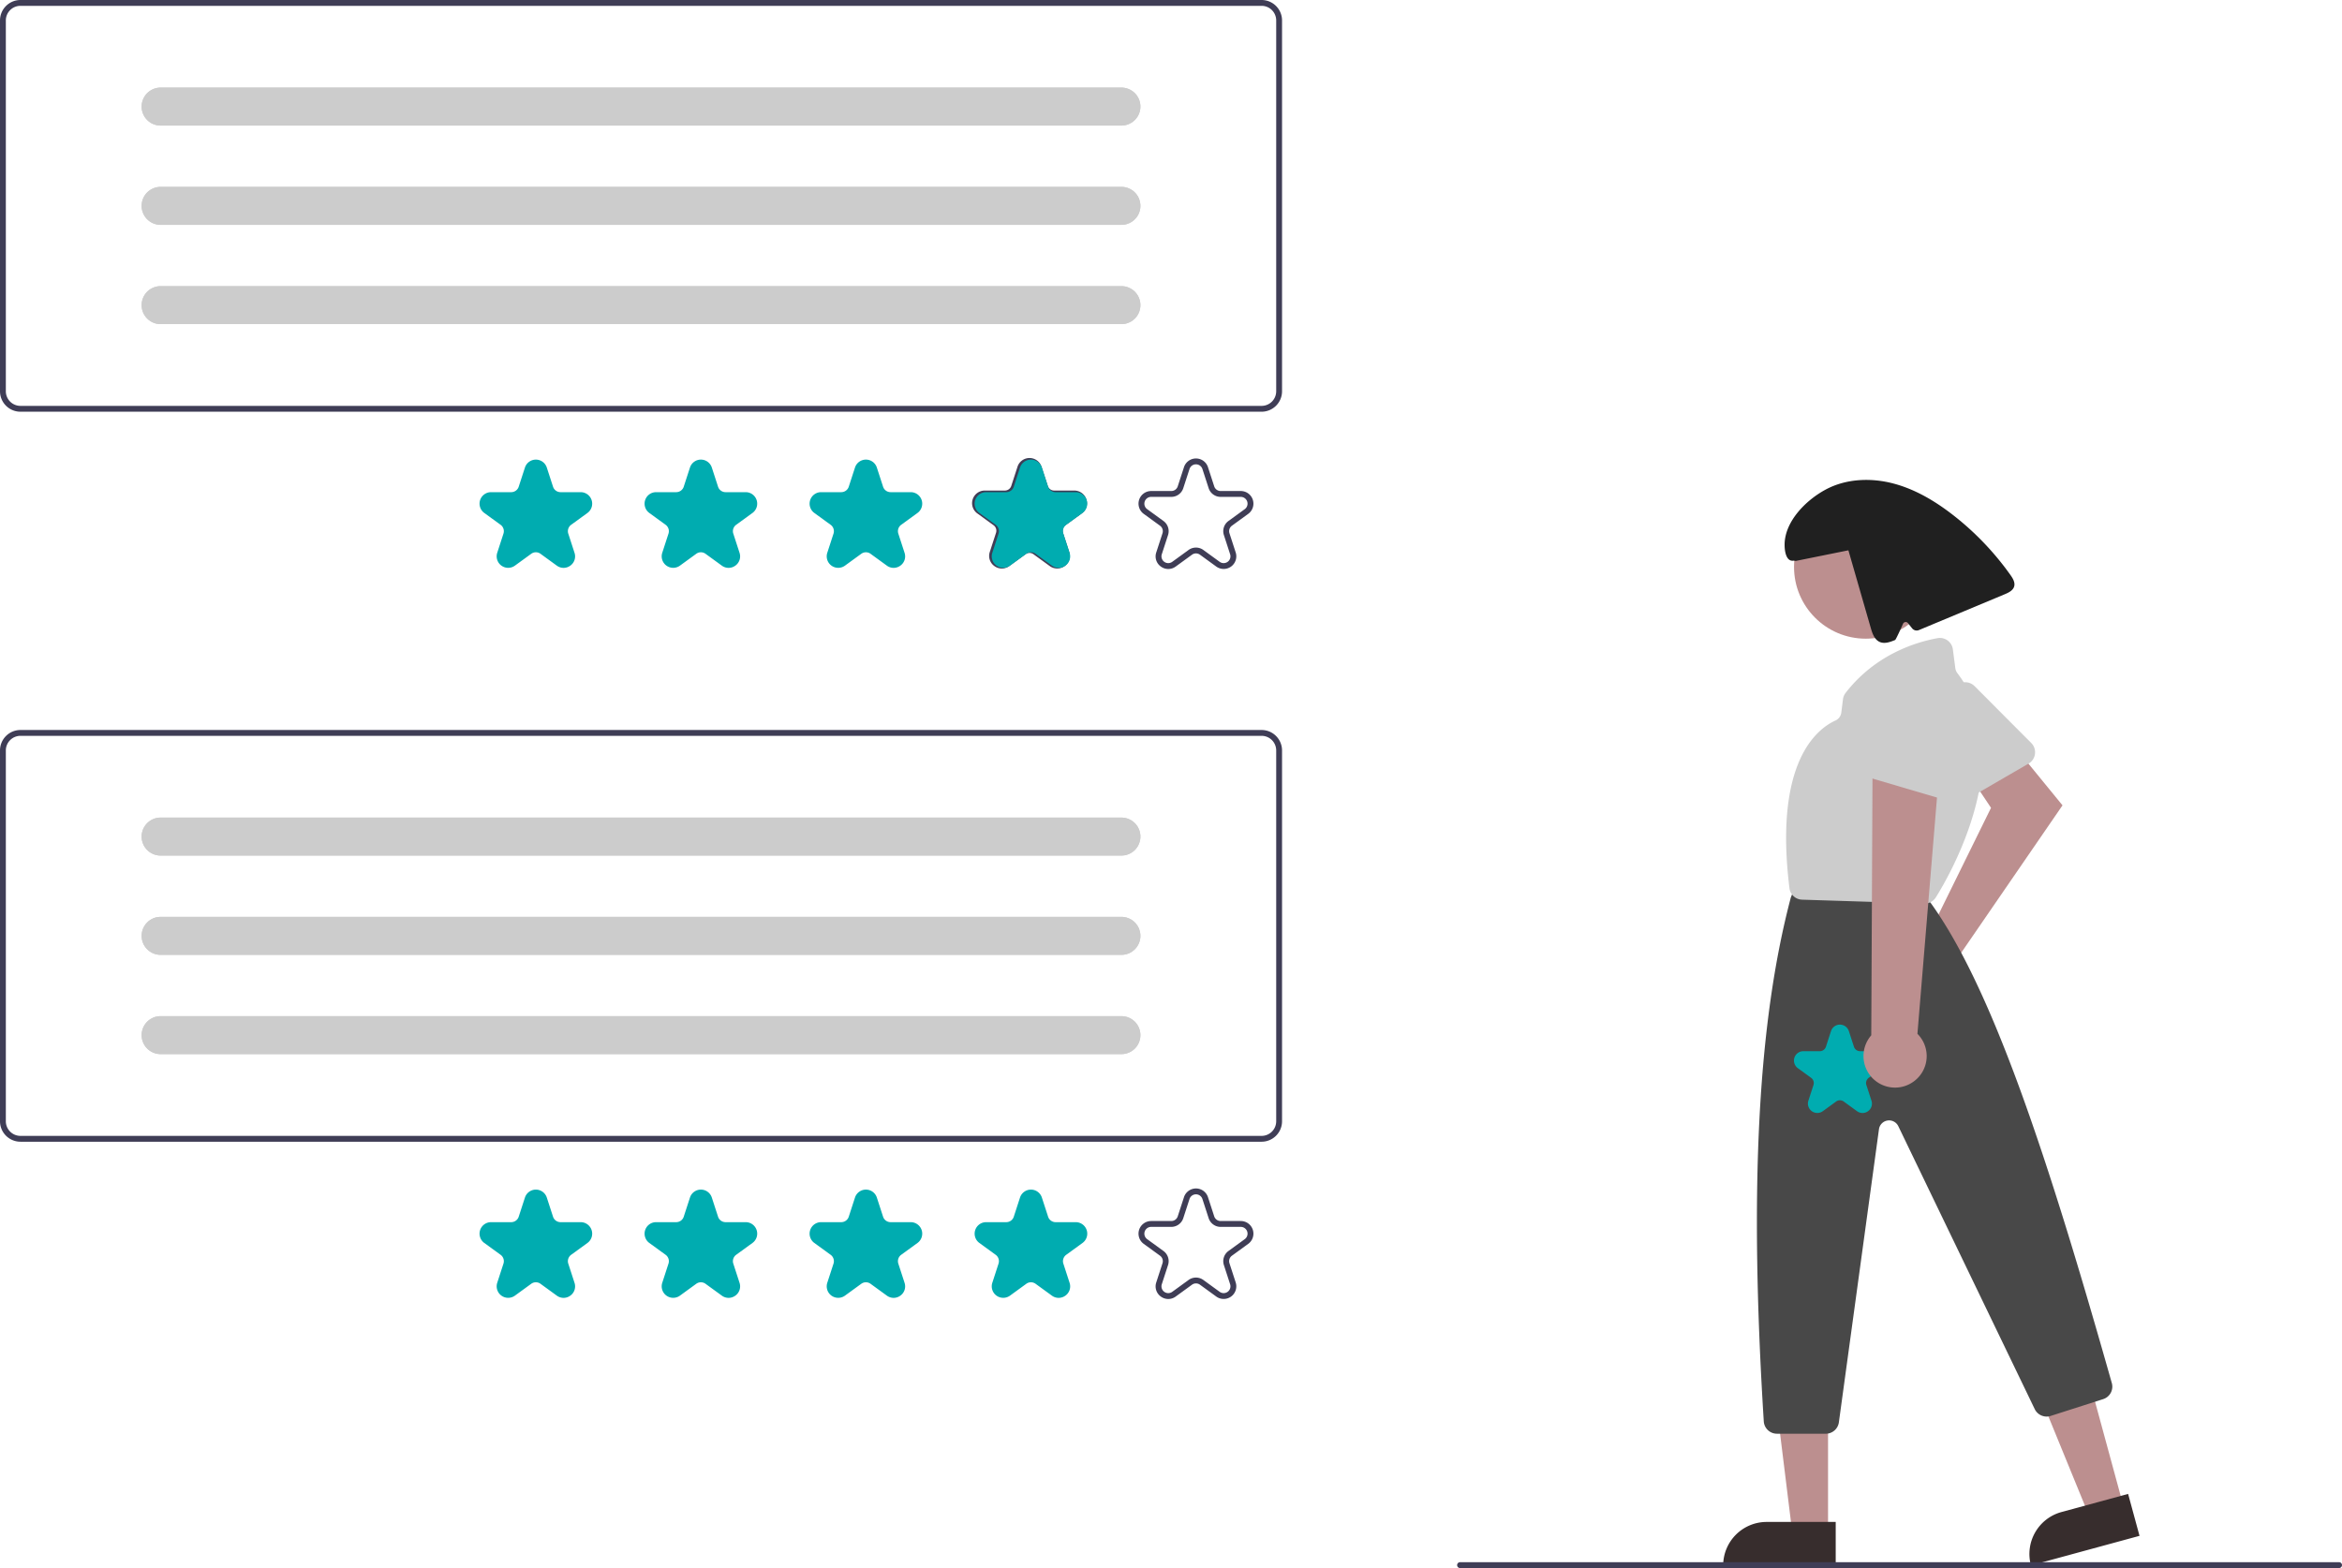<svg xmlns="http://www.w3.org/2000/svg" width="801.952" height="537" viewBox="0 0 801.952 537">
  <g id="undraw_reviews_lp8w" transform="translate(0)">
    <path id="Path_4372" data-name="Path 4372" d="M857.273,503a10.524,10.524,0,0,1,1.621-.347l21.9-44.5-6.686-10.023,13.807-12.067,17.357,21.24-35.351,51.448A10.5,10.5,0,1,1,857.273,503Z" transform="translate(-199.024 -181.5)" fill="#bc8f8f"/>
    <path id="Path_4373" data-name="Path 4373" d="M894.656,442.218a4.512,4.512,0,0,1-1.016.8l-22.406,12.989a4.5,4.5,0,0,1-6.324-1.968l-10.9-23.023a4.476,4.476,0,0,1,1.537-5.645l13.889-9.448a4.5,4.5,0,0,1,5.718.544l19.413,19.481a4.5,4.5,0,0,1,.086,6.269Z" transform="translate(-199.024 -181.5)" fill="#ccc"/>
    <path id="Path_4374" data-name="Path 4374" d="M727.092,515.689l-11.83,3.219-18.045-44.1,17.46-4.751Z" fill="#bc8f8f"/>
    <path id="Path_4375" data-name="Path 4375" d="M906.717,697.917h23.644V712.8H891.83A14.887,14.887,0,0,1,906.717,697.917Z" transform="translate(-352.247 82.439) rotate(-15.221)" fill="#372d2d"/>
    <path id="Path_4376" data-name="Path 4376" d="M625.961,524.716H613.7l-5.833-47.288h18.094Z" fill="#bc8f8f"/>
    <path id="Path_4377" data-name="Path 4377" d="M604.944,521.212h23.644V536.1H590.057A14.887,14.887,0,0,1,604.944,521.212Z" fill="#372d2d"/>
    <circle id="Ellipse_218" data-name="Ellipse 218" cx="24.561" cy="24.561" r="24.561" transform="translate(614.317 169.604)" fill="#bc8f8f"/>
    <path id="Path_4378" data-name="Path 4378" d="M824.234,672.5H807.481a4.513,4.513,0,0,1-4.5-4.223c-4.992-79.361-2.072-136.289,9.19-179.153a4.663,4.663,0,0,1,.182-.552l.9-2.243a4.479,4.479,0,0,1,4.179-2.829h34.452a4.493,4.493,0,0,1,3.417,1.571l4.679,5.46c.091.106.177.215.259.329,21.1,29.426,40.011,86.954,61.912,164.278a4.485,4.485,0,0,1-2.959,5.517l-18,5.762a4.524,4.524,0,0,1-5.425-2.332l-46.723-96.907a3.5,3.5,0,0,0-6.62,1.046L828.693,668.61A4.517,4.517,0,0,1,824.234,672.5Z" transform="translate(-199.024 -181.5)" fill="#484848"/>
    <path id="Path_4379" data-name="Path 4379" d="M858.092,490.931l-.141,0L816.1,489.608a4.485,4.485,0,0,1-4.329-3.954c-5.3-42.941,9.244-54.445,15.746-57.4a3.46,3.46,0,0,0,2.012-2.743l.562-4.5a4.484,4.484,0,0,1,.889-2.186c10.194-13.205,24.113-17.434,31.5-18.778a4.493,4.493,0,0,1,5.251,3.85l.843,6.463a3.56,3.56,0,0,0,.713,1.691c21.259,27.792-2.424,68.827-7.388,76.771h0A4.508,4.508,0,0,1,858.092,490.931Z" transform="translate(-199.024 -181.5)" fill="#ccc"/>
    <path id="Path_4380" data-name="Path 4380" d="M887.455,378.43a97.754,97.754,0,0,0-19.5-20.42c-6.2-4.841-13.1-8.978-20.71-10.956s-16.019-1.642-22.963,2.049-14.125,11.025-14.169,18.889c-.014,2.527.629,5.945,3.117,5.508l.72.1,18.007-3.637,7.669,26.616c.539,1.87,1.262,3.961,3.037,4.758,1.672.751,3.6.043,5.3-.663.278-.116,2.668-5.482,2.668-5.482a1,1,0,0,1,1.723-.288l1.42,1.775a2,2,0,0,0,2.332.6l29.366-12.259c1.353-.565,2.865-1.3,3.257-2.715C889.095,380.944,888.267,379.576,887.455,378.43Z" transform="translate(-199.024 -181.5)" fill="#202020"/>
    <path id="Path_4381" data-name="Path 4381" d="M999.976,718.5h-301a1,1,0,0,1,0-2h301a1,1,0,1,1,0,2Z" transform="translate(-199.024 -181.5)" fill="#3f3d56"/>
    <path id="Path_4382" data-name="Path 4382" d="M836.793,562.664a3.2,3.2,0,0,1-1.889-.626l-4.552-3.307a2.206,2.206,0,0,0-2.6,0l-4.552,3.307a3.213,3.213,0,0,1-4.945-3.592l1.739-5.351a2.207,2.207,0,0,0-.8-2.475l-4.552-3.308a3.213,3.213,0,0,1,1.889-5.813h5.627a2.208,2.208,0,0,0,2.105-1.529l1.738-5.351a3.213,3.213,0,0,1,6.112,0l1.739,5.351a2.208,2.208,0,0,0,2.1,1.529h5.626a3.213,3.213,0,0,1,1.889,5.813l-4.552,3.307a2.208,2.208,0,0,0-.8,2.475l1.739,5.351a3.165,3.165,0,0,1-1.168,3.592,3.2,3.2,0,0,1-1.889.625Z" transform="translate(-199.024 -181.5)" fill="#00acb0"/>
    <path id="Path_4383" data-name="Path 4383" d="M854.189,551.966a10.743,10.743,0,0,0,1.406-16.412l7.773-93.871-23.144,3.184-.44,91.2a10.8,10.8,0,0,0,14.4,15.9Z" transform="translate(-199.024 -181.5)" fill="#bc8f8f"/>
    <path id="Path_4384" data-name="Path 4384" d="M864.881,455.2a4.512,4.512,0,0,1-1.28-.185l-24.846-7.308a4.5,4.5,0,0,1-2.927-5.941l9.195-23.754a4.476,4.476,0,0,1,5.153-2.772l16.415,3.568a4.5,4.5,0,0,1,3.542,4.521l-.764,27.492a4.5,4.5,0,0,1-4.487,4.378Z" transform="translate(-199.024 -181.5)" fill="#ccc"/>
    <path id="Path_4385" data-name="Path 4385" d="M631.024,572.5h-425a7.008,7.008,0,0,1-7-7v-127a7.008,7.008,0,0,1,7-7h425a7.008,7.008,0,0,1,7,7v127a7.008,7.008,0,0,1-7,7Zm-425-139a5.006,5.006,0,0,0-5,5v127a5.006,5.006,0,0,0,5,5h425a5.006,5.006,0,0,0,5-5v-127a5.006,5.006,0,0,0-5-5Z" transform="translate(-199.024 -181.5)" fill="#3f3d56"/>
    <path id="Path_4386" data-name="Path 4386" d="M392,625.975a3.924,3.924,0,0,1-2.314-.766l-5.576-4.051a2.7,2.7,0,0,0-3.187,0l-5.576,4.051a3.937,3.937,0,0,1-6.058-4.4l2.13-6.555a2.705,2.705,0,0,0-.985-3.032l-5.576-4.051a3.936,3.936,0,0,1,2.314-7.121h6.893a2.7,2.7,0,0,0,2.579-1.873l2.13-6.555a3.937,3.937,0,0,1,7.488,0l2.13,6.555a2.7,2.7,0,0,0,2.579,1.874h6.893a3.937,3.937,0,0,1,2.314,7.121l-5.576,4.051a2.705,2.705,0,0,0-.985,3.032l2.13,6.555a3.878,3.878,0,0,1-1.43,4.4,3.924,3.924,0,0,1-2.314.766Z" transform="translate(-199.024 -181.5)" fill="#00acb0"/>
    <path id="Path_4387" data-name="Path 4387" d="M448.507,625.975a3.924,3.924,0,0,1-2.314-.766l-5.576-4.051a2.7,2.7,0,0,0-3.187,0l-5.576,4.051a3.937,3.937,0,0,1-6.058-4.4l2.13-6.555a2.705,2.705,0,0,0-.985-3.032l-5.576-4.051a3.937,3.937,0,0,1,2.314-7.121h6.893a2.7,2.7,0,0,0,2.579-1.873l2.13-6.555a3.936,3.936,0,0,1,7.488,0l2.13,6.555a2.705,2.705,0,0,0,2.579,1.873h6.893a3.937,3.937,0,0,1,2.314,7.121l-5.576,4.051a2.7,2.7,0,0,0-.985,3.032l2.13,6.555a3.877,3.877,0,0,1-1.43,4.4,3.924,3.924,0,0,1-2.314.766Z" transform="translate(-199.024 -181.5)" fill="#00acb0"/>
    <path id="Path_4388" data-name="Path 4388" d="M505.016,625.975a3.924,3.924,0,0,1-2.314-.766l-5.576-4.051a2.709,2.709,0,0,0-3.188,0l-5.576,4.051a3.936,3.936,0,0,1-6.058-4.4l2.13-6.555a2.705,2.705,0,0,0-.985-3.032l-5.576-4.051a3.937,3.937,0,0,1,2.314-7.121h6.893a2.7,2.7,0,0,0,2.579-1.873l2.13-6.555a3.936,3.936,0,0,1,7.488,0l2.13,6.555a2.7,2.7,0,0,0,2.579,1.874h6.893a3.937,3.937,0,0,1,2.314,7.121l-5.576,4.051a2.705,2.705,0,0,0-.985,3.032l2.13,6.555a3.878,3.878,0,0,1-1.43,4.4,3.925,3.925,0,0,1-2.314.766Z" transform="translate(-199.024 -181.5)" fill="#00acb0"/>
    <path id="Path_4389" data-name="Path 4389" d="M561.524,625.975a3.924,3.924,0,0,1-2.314-.766l-5.576-4.051a2.7,2.7,0,0,0-3.187,0l-5.576,4.052a3.937,3.937,0,0,1-6.058-4.4l2.13-6.555a2.7,2.7,0,0,0-.985-3.031l-5.576-4.052a3.937,3.937,0,0,1,2.314-7.121h6.893a2.705,2.705,0,0,0,2.579-1.873l2.13-6.555a3.936,3.936,0,0,1,7.488,0l2.13,6.555a2.7,2.7,0,0,0,2.579,1.873h6.893a3.937,3.937,0,0,1,2.314,7.121l-5.576,4.051a2.705,2.705,0,0,0-.985,3.032l2.13,6.555a3.877,3.877,0,0,1-1.43,4.4A3.924,3.924,0,0,1,561.524,625.975Z" transform="translate(-199.024 -181.5)" fill="#00acb0"/>
    <path id="Path_4390" data-name="Path 4390" d="M599.065,626.364a4.313,4.313,0,0,1-2.541-.841,4.261,4.261,0,0,1-1.571-4.835l2.13-6.555a2.318,2.318,0,0,0-.844-2.6l-5.577-4.052a4.324,4.324,0,0,1,2.542-7.822H600.1a2.318,2.318,0,0,0,2.21-1.606l2.13-6.555a4.324,4.324,0,0,1,8.225,0l2.13,6.555a2.318,2.318,0,0,0,2.21,1.606h6.893a4.324,4.324,0,0,1,2.542,7.822l-5.576,4.052a2.317,2.317,0,0,0-.844,2.6l2.13,6.555a4.324,4.324,0,0,1-6.654,4.834l-5.576-4.051a2.318,2.318,0,0,0-2.732,0l-5.576,4.051A4.31,4.31,0,0,1,599.065,626.364Zm9.484-7.339a4.315,4.315,0,0,1,2.541.828l5.577,4.052a2.324,2.324,0,0,0,3.576-2.6l-2.13-6.555a4.313,4.313,0,0,1,1.571-4.834l5.576-4.052a2.324,2.324,0,0,0-1.366-4.2H617a4.313,4.313,0,0,1-4.112-2.988l-2.13-6.555a2.324,2.324,0,0,0-4.421,0l-2.13,6.555a4.312,4.312,0,0,1-4.112,2.988H593.2a2.324,2.324,0,0,0-1.366,4.2l5.577,4.052a4.314,4.314,0,0,1,1.571,4.834l-2.13,6.555a2.324,2.324,0,0,0,3.576,2.6l5.577-4.051a4.317,4.317,0,0,1,2.542-.828Z" transform="translate(-199.024 -181.5)" fill="#3f3d56"/>
    <path id="Path_4391" data-name="Path 4391" d="M254.024,461.5a6.5,6.5,0,0,0,0,13h329a6.5,6.5,0,0,0,0-13Z" transform="translate(-199.024 -181.5)" fill="#ccc"/>
    <path id="Path_4392" data-name="Path 4392" d="M254.024,495.5a6.5,6.5,0,0,0,0,13h329a6.5,6.5,0,1,0,0-13Z" transform="translate(-199.024 -181.5)" fill="#ccc"/>
    <path id="Path_4393" data-name="Path 4393" d="M254.024,529.5a6.5,6.5,0,0,0,0,13h329a6.5,6.5,0,0,0,0-13Z" transform="translate(-199.024 -181.5)" fill="#ccc"/>
    <path id="Path_4394" data-name="Path 4394" d="M254.024,461.5a6.5,6.5,0,0,0,0,13h329a6.5,6.5,0,0,0,0-13Z" transform="translate(-199.024 -181.5)" fill="#ccc"/>
    <path id="Path_4395" data-name="Path 4395" d="M254.024,495.5a6.5,6.5,0,0,0,0,13h329a6.5,6.5,0,1,0,0-13Z" transform="translate(-199.024 -181.5)" fill="#ccc"/>
    <path id="Path_4396" data-name="Path 4396" d="M254.024,529.5a6.5,6.5,0,0,0,0,13h329a6.5,6.5,0,0,0,0-13Z" transform="translate(-199.024 -181.5)" fill="#ccc"/>
    <path id="Path_4397" data-name="Path 4397" d="M631.024,322.5h-425a7.008,7.008,0,0,1-7-7v-127a7.008,7.008,0,0,1,7-7h425a7.008,7.008,0,0,1,7,7v127a7.008,7.008,0,0,1-7,7Zm-425-139a5.006,5.006,0,0,0-5,5v127a5.006,5.006,0,0,0,5,5h425a5.006,5.006,0,0,0,5-5v-127a5.006,5.006,0,0,0-5-5Z" transform="translate(-199.024 -181.5)" fill="#3f3d56"/>
    <path id="Path_4398" data-name="Path 4398" d="M392,375.975a3.925,3.925,0,0,1-2.314-.766l-5.576-4.051a2.7,2.7,0,0,0-3.187,0l-5.576,4.051a3.937,3.937,0,0,1-6.058-4.4l2.13-6.555a2.705,2.705,0,0,0-.985-3.032l-5.576-4.051a3.936,3.936,0,0,1,2.314-7.121h6.893a2.7,2.7,0,0,0,2.579-1.873l2.13-6.555a3.937,3.937,0,0,1,7.488,0l2.13,6.555a2.7,2.7,0,0,0,2.579,1.874h6.893a3.937,3.937,0,0,1,2.314,7.121l-5.576,4.051a2.705,2.705,0,0,0-.985,3.032l2.13,6.555a3.877,3.877,0,0,1-1.43,4.4,3.925,3.925,0,0,1-2.314.766Z" transform="translate(-199.024 -181.5)" fill="#00acb0"/>
    <path id="Path_4399" data-name="Path 4399" d="M448.507,375.975a3.925,3.925,0,0,1-2.314-.766l-5.576-4.051a2.7,2.7,0,0,0-3.187,0l-5.576,4.051a3.937,3.937,0,0,1-6.058-4.4l2.13-6.555a2.705,2.705,0,0,0-.985-3.032l-5.576-4.051a3.937,3.937,0,0,1,2.314-7.121h6.893a2.7,2.7,0,0,0,2.579-1.873l2.13-6.555a3.936,3.936,0,0,1,7.488,0l2.13,6.555a2.7,2.7,0,0,0,2.579,1.873h6.893a3.937,3.937,0,0,1,2.314,7.121l-5.576,4.051a2.7,2.7,0,0,0-.985,3.032l2.13,6.555a3.877,3.877,0,0,1-1.43,4.4,3.924,3.924,0,0,1-2.314.766Z" transform="translate(-199.024 -181.5)" fill="#00acb0"/>
    <path id="Path_4400" data-name="Path 4400" d="M505.016,375.975a3.924,3.924,0,0,1-2.314-.766l-5.576-4.051a2.708,2.708,0,0,0-3.188,0l-5.576,4.051a3.936,3.936,0,0,1-6.058-4.4l2.13-6.555a2.705,2.705,0,0,0-.985-3.032l-5.576-4.051a3.937,3.937,0,0,1,2.314-7.121h6.893a2.7,2.7,0,0,0,2.579-1.873l2.13-6.555a3.936,3.936,0,0,1,7.488,0l2.13,6.555a2.7,2.7,0,0,0,2.579,1.874h6.893a3.937,3.937,0,0,1,2.314,7.121l-5.576,4.051a2.705,2.705,0,0,0-.985,3.032l2.13,6.555a3.878,3.878,0,0,1-1.43,4.4,3.925,3.925,0,0,1-2.314.766Z" transform="translate(-199.024 -181.5)" fill="#00acb0"/>
    <path id="Path_4401" data-name="Path 4401" d="M599.065,376.364a4.313,4.313,0,0,1-2.541-.841,4.261,4.261,0,0,1-1.571-4.835l2.13-6.555a2.319,2.319,0,0,0-.844-2.6l-5.577-4.052a4.324,4.324,0,0,1,2.542-7.822H600.1a2.318,2.318,0,0,0,2.21-1.606l2.13-6.555a4.324,4.324,0,0,1,8.225,0l2.13,6.555a2.318,2.318,0,0,0,2.21,1.606h6.893a4.324,4.324,0,0,1,2.542,7.822l-5.576,4.052a2.317,2.317,0,0,0-.844,2.6l2.13,6.555a4.324,4.324,0,0,1-6.654,4.834l-5.576-4.051a2.318,2.318,0,0,0-2.732,0l-5.576,4.051a4.31,4.31,0,0,1-2.541.841Zm9.484-7.339a4.315,4.315,0,0,1,2.541.828l5.577,4.052a2.324,2.324,0,0,0,3.576-2.6l-2.13-6.555a4.313,4.313,0,0,1,1.571-4.834l5.576-4.052a2.324,2.324,0,0,0-1.366-4.2H617a4.313,4.313,0,0,1-4.112-2.988l-2.13-6.555a2.324,2.324,0,0,0-4.421,0l-2.13,6.555a4.312,4.312,0,0,1-4.112,2.988H593.2a2.324,2.324,0,0,0-1.366,4.2l5.577,4.052a4.314,4.314,0,0,1,1.571,4.834l-2.13,6.555a2.324,2.324,0,0,0,3.576,2.6l5.577-4.051a4.316,4.316,0,0,1,2.542-.828Z" transform="translate(-199.024 -181.5)" fill="#3f3d56"/>
    <path id="Path_4402" data-name="Path 4402" d="M542.065,376.2a4.313,4.313,0,0,1-2.541-.841,4.261,4.261,0,0,1-1.571-4.835l2.13-6.555a2.319,2.319,0,0,0-.844-2.6l-5.577-4.052A4.324,4.324,0,0,1,536.2,349.5H543.1a2.318,2.318,0,0,0,2.21-1.606l2.13-6.555a4.324,4.324,0,0,1,8.225,0l2.13,6.555A2.318,2.318,0,0,0,560,349.5h6.893a4.324,4.324,0,0,1,2.542,7.822l-5.576,4.052a2.318,2.318,0,0,0-.844,2.6l2.13,6.555a4.324,4.324,0,0,1-6.654,4.834l-5.576-4.051a2.318,2.318,0,0,0-2.732,0l-5.576,4.051a4.31,4.31,0,0,1-2.541.841Zm9.484-7.339a4.315,4.315,0,0,1,2.541.828l5.577,4.052a2.324,2.324,0,0,0,3.576-2.6l-2.13-6.555a4.313,4.313,0,0,1,1.571-4.834l5.576-4.052a2.324,2.324,0,0,0-1.366-4.2H560a4.313,4.313,0,0,1-4.112-2.988l-2.13-6.555a2.324,2.324,0,0,0-4.421,0l-2.13,6.555A4.312,4.312,0,0,1,543.1,351.5H536.2a2.324,2.324,0,0,0-1.366,4.2l5.577,4.052a4.314,4.314,0,0,1,1.571,4.834l-2.13,6.555a2.324,2.324,0,0,0,3.576,2.6l5.577-4.051a4.317,4.317,0,0,1,2.542-.828Z" transform="translate(-199.024 -181.5)" fill="#3f3d56"/>
    <path id="Path_4403" data-name="Path 4403" d="M254.024,211.5a6.5,6.5,0,0,0,0,13h329a6.5,6.5,0,1,0,0-13Z" transform="translate(-199.024 -181.5)" fill="#ccc"/>
    <path id="Path_4404" data-name="Path 4404" d="M254.024,245.5a6.5,6.5,0,1,0,0,13h329a6.5,6.5,0,1,0,0-13Z" transform="translate(-199.024 -181.5)" fill="#ccc"/>
    <path id="Path_4405" data-name="Path 4405" d="M254.024,279.5a6.5,6.5,0,0,0,0,13h329a6.5,6.5,0,0,0,0-13Z" transform="translate(-199.024 -181.5)" fill="#ccc"/>
    <path id="Path_4406" data-name="Path 4406" d="M254.024,211.5a6.5,6.5,0,0,0,0,13h329a6.5,6.5,0,1,0,0-13Z" transform="translate(-199.024 -181.5)" fill="#ccc"/>
    <path id="Path_4407" data-name="Path 4407" d="M254.024,245.5a6.5,6.5,0,1,0,0,13h329a6.5,6.5,0,1,0,0-13Z" transform="translate(-199.024 -181.5)" fill="#ccc"/>
    <path id="Path_4408" data-name="Path 4408" d="M254.024,279.5a6.5,6.5,0,0,0,0,13h329a6.5,6.5,0,0,0,0-13Z" transform="translate(-199.024 -181.5)" fill="#ccc"/>
    <path id="Path_4409" data-name="Path 4409" d="M561.524,625.975a3.924,3.924,0,0,1-2.314-.766l-5.576-4.051a2.7,2.7,0,0,0-3.187,0l-5.576,4.052a3.937,3.937,0,0,1-6.058-4.4l2.13-6.555a2.7,2.7,0,0,0-.985-3.031l-5.576-4.052a3.937,3.937,0,0,1,2.314-7.121h6.893a2.705,2.705,0,0,0,2.579-1.873l2.13-6.555a3.936,3.936,0,0,1,7.488,0l2.13,6.555a2.7,2.7,0,0,0,2.579,1.873h6.893a3.937,3.937,0,0,1,2.314,7.121l-5.576,4.051a2.705,2.705,0,0,0-.985,3.032l2.13,6.555a3.877,3.877,0,0,1-1.43,4.4A3.924,3.924,0,0,1,561.524,625.975Z" transform="translate(-199.023 -431.5)" fill="#00acb0"/>
  </g>
</svg>
